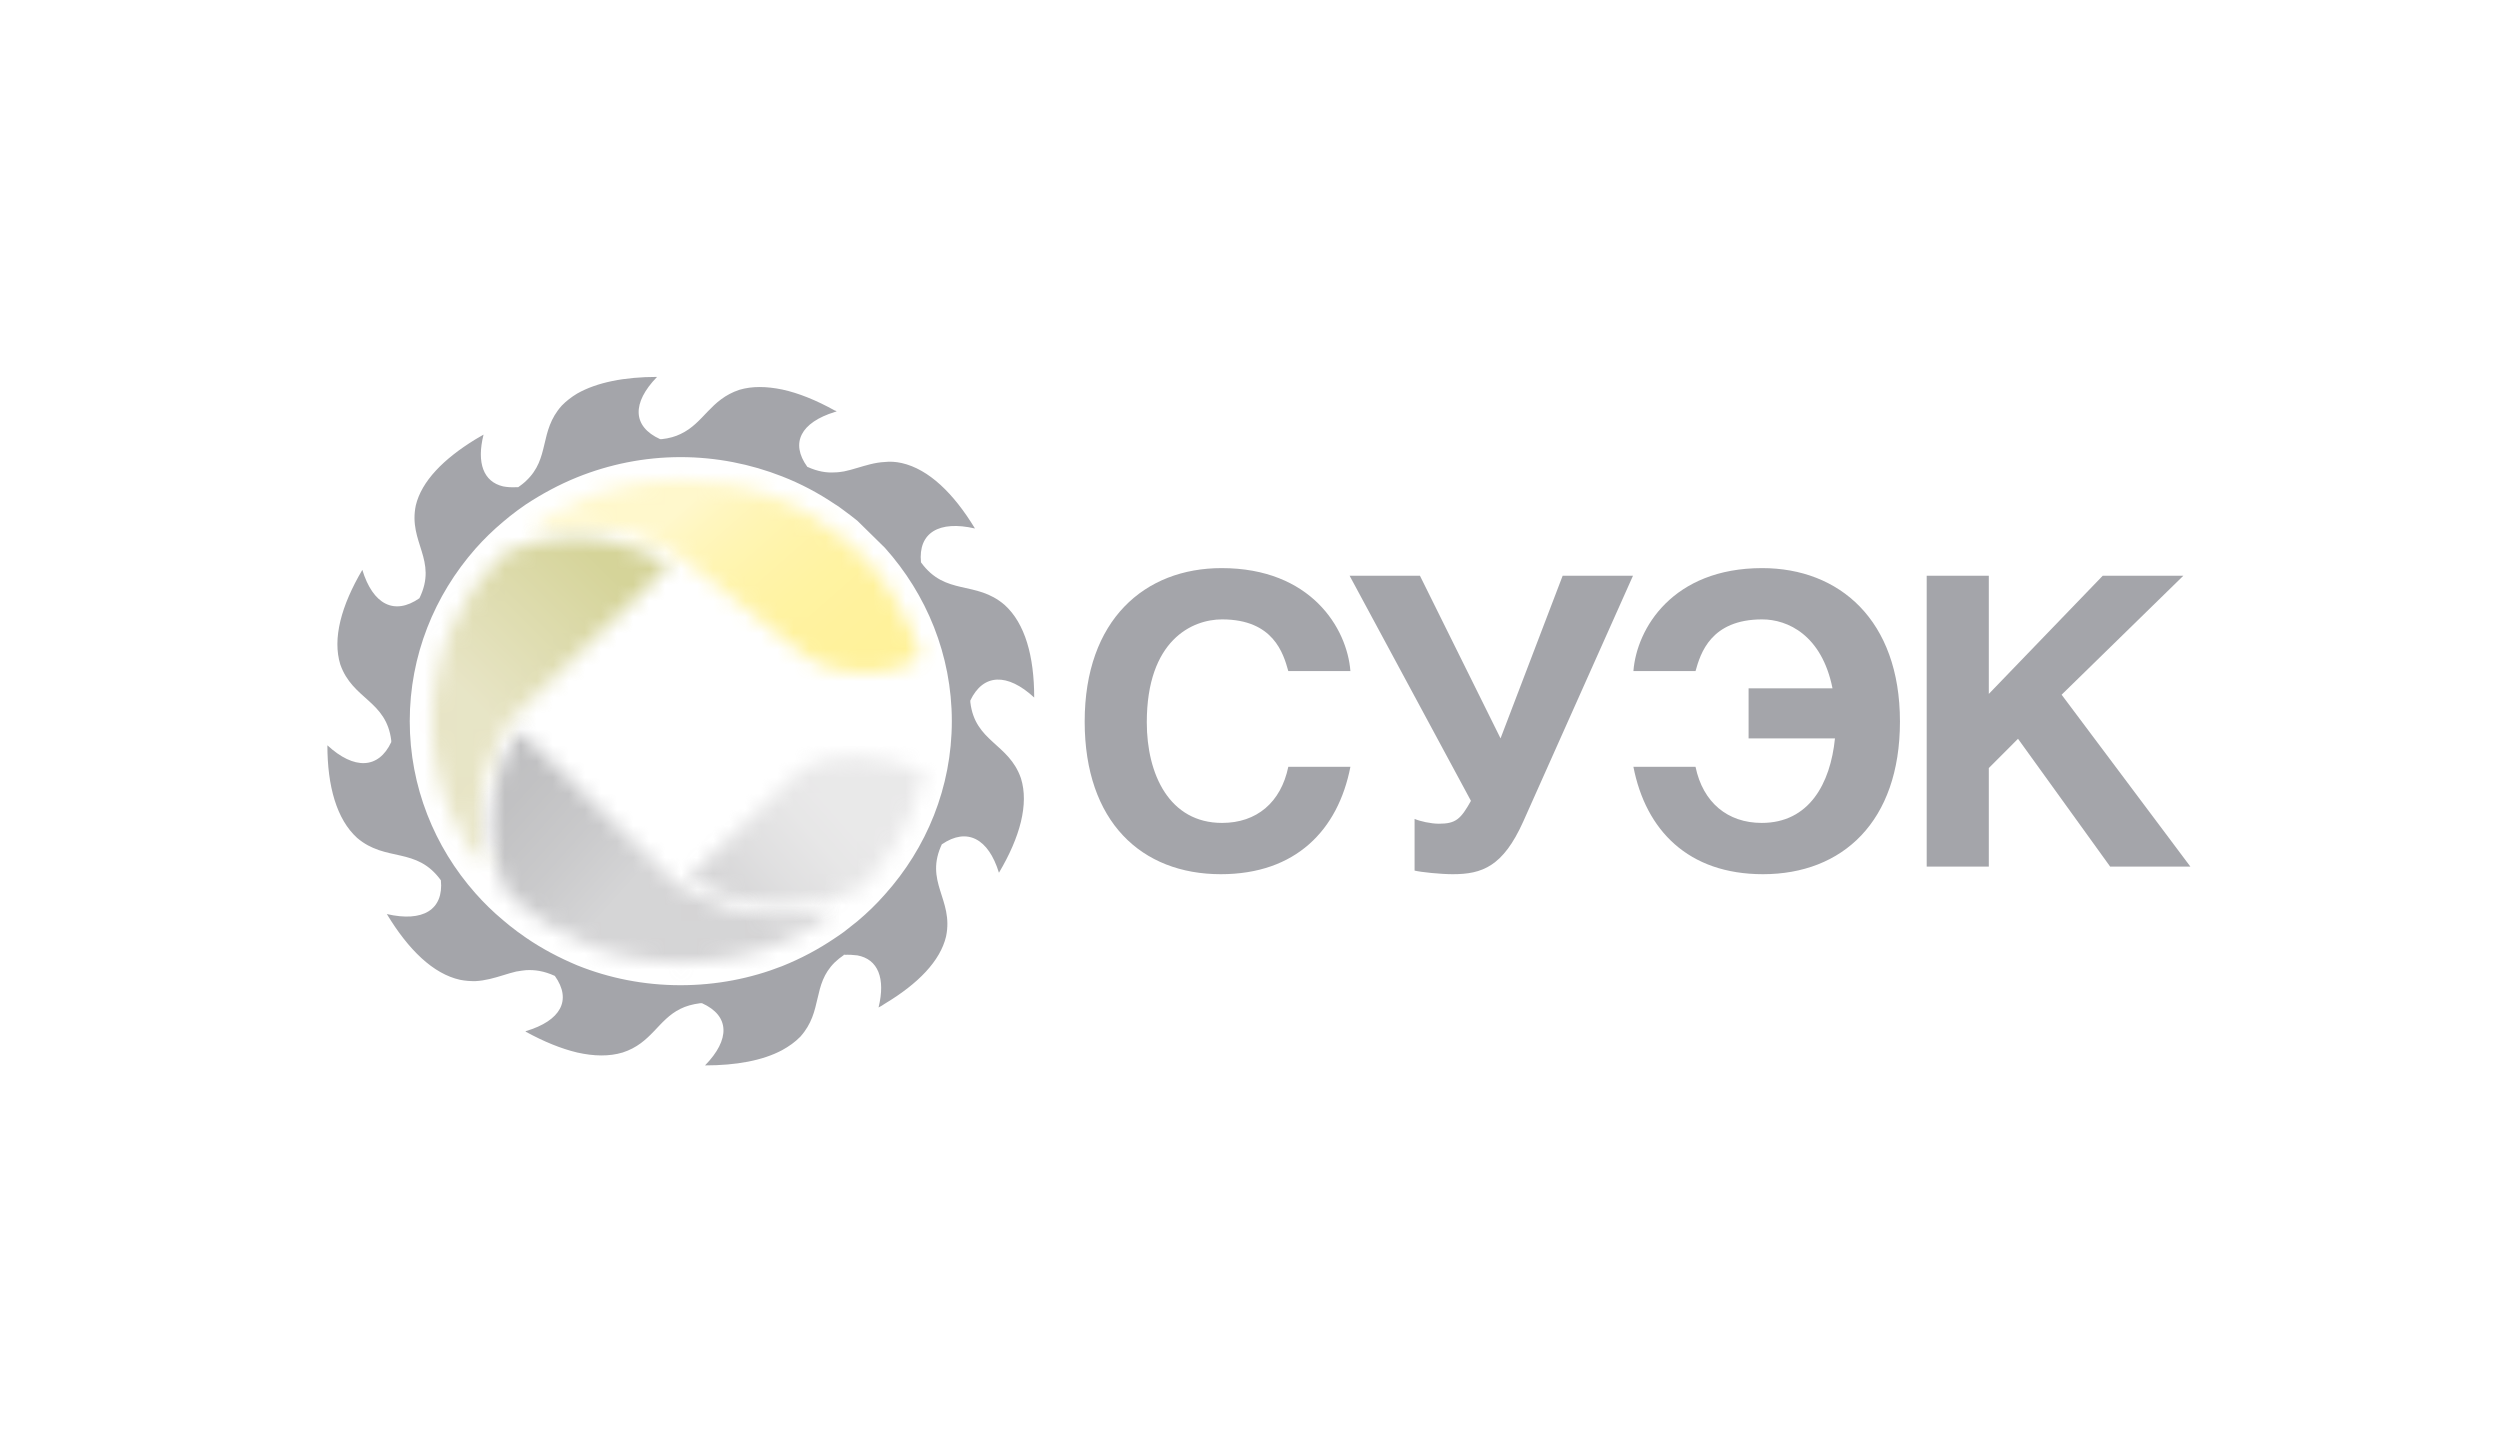 <svg width="156" height="90" viewBox="0 0 156 90" fill="none" xmlns="http://www.w3.org/2000/svg">
<rect width="156" height="90" fill="white"/>
<rect width="124" height="58" transform="translate(16 16)" fill="white"/>
<g clip-path="url(#clip0_2160_4586)">
<path d="M55.217 34.182C57.814 37.081 59.394 40.866 59.394 45C59.394 49.136 57.814 52.92 55.217 55.815C54.685 56.42 54.116 56.97 53.499 57.488C53.224 57.706 52.947 57.925 52.672 58.142C52.483 58.277 52.294 58.411 52.087 58.546C51.075 59.233 49.975 59.818 48.805 60.287C46.845 61.057 44.697 61.477 42.464 61.477C40.194 61.477 38.01 61.04 36.017 60.236C34.9 59.767 33.817 59.199 32.819 58.512C32.633 58.378 32.443 58.244 32.254 58.11L32.235 58.093C31.944 57.875 31.669 57.66 31.393 57.421C30.773 56.904 30.191 56.335 29.658 55.731C27.113 52.854 25.568 49.086 25.568 45C25.568 40.896 27.113 37.149 29.658 34.25C30.191 33.647 30.774 33.079 31.393 32.561C31.669 32.325 31.944 32.107 32.235 31.89C32.235 31.89 32.254 31.89 32.254 31.874C32.443 31.737 32.633 31.606 32.819 31.473C33.817 30.817 34.9 30.232 36.017 29.781C38.01 28.978 40.194 28.524 42.464 28.524C44.697 28.524 46.846 28.959 48.805 29.728C49.975 30.184 51.075 30.769 52.087 31.454C52.294 31.573 52.483 31.724 52.672 31.86C52.947 32.06 53.224 32.273 53.499 32.494L55.217 34.182ZM60.548 43.81C60.548 43.78 60.548 43.743 60.548 43.71C61.354 42.021 62.867 41.987 64.534 43.526C64.534 40.95 63.966 38.906 62.693 37.751C60.892 36.194 59.008 37.208 57.469 35.09C57.287 33.243 58.593 32.46 60.838 32.978C59.498 30.77 57.95 29.277 56.267 28.894C55.888 28.811 55.546 28.791 55.217 28.828C54.582 28.858 54.032 29.043 53.499 29.196C53.224 29.277 52.947 29.361 52.672 29.415C52.483 29.445 52.294 29.477 52.087 29.477C51.584 29.512 51.028 29.426 50.375 29.129C49.294 27.628 49.983 26.362 52.087 25.709C52.14 25.698 52.178 25.681 52.209 25.659C52.177 25.645 52.14 25.626 52.087 25.614C50.938 24.974 49.82 24.522 48.805 24.305C47.824 24.104 46.93 24.089 46.143 24.322C44.321 24.925 43.926 26.399 42.464 27.083C42.153 27.237 41.761 27.352 41.295 27.403C41.26 27.403 41.225 27.403 41.192 27.403C39.456 26.615 39.422 25.143 41.001 23.519C38.975 23.519 37.254 23.855 36.017 24.557C35.657 24.774 35.331 25.025 35.054 25.311C33.612 26.92 34.348 28.59 32.82 30.014C32.683 30.149 32.516 30.271 32.339 30.4C32.313 30.4 32.281 30.4 32.255 30.4H32.236C31.927 30.418 31.653 30.4 31.394 30.351C30.173 30.065 29.728 28.894 30.173 27.12C30.005 27.219 29.832 27.32 29.659 27.42C27.666 28.643 26.306 30.031 25.946 31.537C25.464 33.851 27.338 34.938 26.171 37.331C24.605 38.419 23.265 37.716 22.609 35.559C21.288 37.801 20.735 39.859 21.236 41.467C22.007 43.661 24.106 43.71 24.414 46.204C24.414 46.241 24.414 46.269 24.414 46.307C23.625 47.996 22.095 48.045 20.429 46.507C20.429 49.068 21.011 51.128 22.283 52.284C24.085 53.822 25.969 52.81 27.511 54.929C27.691 56.773 26.386 57.556 24.139 57.037C25.483 59.264 27.029 60.77 28.712 61.141C29.055 61.209 29.366 61.224 29.658 61.224C30.295 61.19 30.843 61.024 31.393 60.856C31.669 60.77 31.944 60.688 32.235 60.618H32.254C32.443 60.588 32.633 60.552 32.819 60.539C33.366 60.506 33.945 60.587 34.623 60.897C35.699 62.409 34.989 63.693 32.819 64.34C32.819 64.34 32.803 64.354 32.785 64.354C32.803 64.374 32.819 64.374 32.819 64.385C33.955 65.007 35.022 65.44 36.017 65.677C37.064 65.912 38.01 65.93 38.853 65.677C40.656 65.092 41.056 63.635 42.464 62.948C42.805 62.78 43.201 62.664 43.701 62.599C43.736 62.599 43.768 62.599 43.803 62.599C45.541 63.383 45.577 64.859 43.994 66.481C45.934 66.481 47.587 66.181 48.806 65.529C49.236 65.292 49.615 65.023 49.942 64.689C51.365 63.098 50.663 61.461 52.087 60.053C52.262 59.886 52.451 59.734 52.673 59.582C52.657 59.599 52.64 59.599 52.64 59.599C52.64 59.582 52.657 59.582 52.673 59.568C52.673 59.568 52.691 59.552 52.706 59.552C52.696 59.56 52.686 59.571 52.673 59.582C52.965 59.568 53.245 59.582 53.5 59.616C54.786 59.853 55.269 61.041 54.821 62.868C54.958 62.798 55.096 62.714 55.217 62.629C57.281 61.391 58.674 59.969 59.036 58.429C59.517 56.101 57.64 55.032 58.794 52.634C58.794 52.653 58.775 52.671 58.775 52.684C60.34 51.614 61.678 52.318 62.334 54.46C63.657 52.233 64.209 50.173 63.707 48.566C62.952 46.373 60.838 46.306 60.548 43.81Z" fill="#1D1F2B" fill-opacity="0.4"/>
<path d="M80.39 41.875C80.082 40.775 79.466 38.65 76.257 38.65C74.384 38.65 71.56 39.95 71.56 45.075C71.56 48.325 72.972 51.35 76.257 51.35C78.414 51.35 79.928 50.075 80.39 47.85H84.265C83.495 51.8 80.851 54.55 76.18 54.55C71.227 54.55 67.684 51.275 67.684 45.025C67.684 38.675 71.432 35.45 76.231 35.45C81.801 35.45 84.06 39.2 84.265 41.875H80.39Z" fill="#1D1F2B" fill-opacity="0.4"/>
<path d="M88.604 35.925L93.634 46.075L97.51 35.925H101.899L95.046 51.275C93.788 54.075 92.479 54.55 90.657 54.55C89.887 54.55 88.681 54.425 88.27 54.325V51.099C88.604 51.249 89.296 51.4 89.784 51.4C90.837 51.4 91.145 51.124 91.787 49.974L84.215 35.925L88.604 35.925Z" fill="#1D1F2B" fill-opacity="0.4"/>
<path d="M114.348 42.95C113.681 39.625 111.55 38.65 109.959 38.65C106.75 38.65 106.109 40.775 105.801 41.875H101.925C102.131 39.2 104.389 35.45 109.959 35.45C114.759 35.45 118.557 38.675 118.557 45.025C118.557 51.275 114.964 54.55 110.01 54.55C105.339 54.55 102.695 51.8 101.925 47.85H105.801C106.263 50.075 107.803 51.35 109.933 51.35C112.885 51.35 114.219 48.9 114.502 46.075H109.112V42.95H114.348Z" fill="#1D1F2B" fill-opacity="0.4"/>
<path d="M124.102 43.3L131.211 35.925H136.242L128.645 43.35L136.679 54.075H131.673L125.924 46.1L124.102 47.925V54.075H120.226V35.925H124.102V43.3Z" fill="#1D1F2B" fill-opacity="0.4"/>
<g style="mix-blend-mode:luminosity" opacity="0.4">
<mask id="mask0_2160_4586" style="mask-type:luminance" maskUnits="userSpaceOnUse" x="43" y="47" width="15" height="10">
<path d="M49.828 48.164C49.644 48.343 43.464 54.284 43.03 54.71C43.872 55.3 47.484 57.49 52.313 55.875C52.681 55.745 53.329 55.585 53.708 55.407L54.094 55.004C55.262 53.68 56.794 51.896 57.656 48.164C55.063 47.093 51.641 46.709 49.828 48.164Z" fill="white"/>
</mask>
<g mask="url(#mask0_2160_4586)">
<path d="M63.119 52.908L49.245 64.541L37.566 51.29L51.44 39.657L63.119 52.908Z" fill="url(#paint0_linear_2160_4586)"/>
</g>
</g>
<g style="mix-blend-mode:luminosity" opacity="0.4">
<mask id="mask1_2160_4586" style="mask-type:luminance" maskUnits="userSpaceOnUse" x="32" y="29" width="26" height="13">
<path d="M49.829 40.579C51.557 42.266 55.568 42.408 57.439 40.994C56.988 39.097 55.193 35.764 53.265 34.156L52.73 33.677C51.277 32.489 50.06 31.719 48.191 30.983L47.202 30.644C47.202 30.644 45.631 30.248 45.629 30.248C44.603 30.042 43.439 29.952 42.385 29.952C41.335 29.952 40.281 30.058 39.253 30.27C39.253 30.27 37.609 30.702 37.608 30.703L36.674 31.03C35.29 31.576 34.055 32.374 32.895 33.277C38.553 31.634 42.572 34.851 42.636 34.903C42.635 34.905 49.633 40.388 49.829 40.579Z" fill="white"/>
</mask>
<g mask="url(#mask1_2160_4586)">
<path d="M46.419 18.046L63.791 36.817L43.915 54.316L26.544 35.545L46.419 18.046Z" fill="url(#paint1_linear_2160_4586)"/>
</g>
</g>
<g opacity="0.4">
<g style="mix-blend-mode:luminosity">
<mask id="mask2_2160_4586" style="mask-type:luminance" maskUnits="userSpaceOnUse" x="30" y="45" width="23" height="16">
<path d="M31.722 55.799C33.162 57.168 34.828 58.237 36.679 58.967L37.616 59.293L39.261 59.729C40.288 59.939 41.344 60.046 42.397 60.046C43.449 60.046 44.503 59.977 45.529 59.767C45.529 59.767 47.208 59.356 47.21 59.355L48.321 58.967C49.704 58.421 51.089 57.625 52.249 56.718C46.59 58.362 42.215 55.149 42.167 55.112L42.158 55.105C42.158 55.105 32.923 46.099 32.436 45.624C31.99 46.233 30.646 48.315 30.646 51.279C30.646 52.265 30.796 53.349 31.18 54.501C31.32 54.91 31.495 55.325 31.699 55.746L31.722 55.799Z" fill="white"/>
</mask>
<g mask="url(#mask2_2160_4586)">
<path d="M42.892 70.487L23.318 53.801L40.001 35.183L59.575 51.87L42.892 70.487Z" fill="url(#paint2_linear_2160_4586)"/>
</g>
</g>
</g>
<g style="mix-blend-mode:luminosity" opacity="0.4">
<mask id="mask3_2160_4586" style="mask-type:luminance" maskUnits="userSpaceOnUse" x="26" y="33" width="16" height="22">
<path d="M31.319 34.591C29.912 35.998 28.818 37.626 28.072 39.43L27.733 40.341L27.288 41.947C27.073 42.945 26.966 43.973 26.966 45.001C26.966 46.029 27.073 47.06 27.288 48.06L27.733 49.664L28.072 50.576C28.632 51.93 29.448 53.135 30.379 54.262C30.037 53.145 29.879 52.083 29.879 51.116C29.879 47.31 31.991 44.816 32.019 44.783L32.03 44.77C32.03 44.77 41.266 35.763 41.753 35.289C40.909 34.701 37.297 32.508 32.462 34.125C32.1 34.254 31.726 34.405 31.35 34.58L31.319 34.591Z" fill="white"/>
</mask>
<g mask="url(#mask3_2160_4586)">
<path d="M15.814 43.272L34.436 25.296L52.905 43.498L34.283 61.473L15.814 43.272Z" fill="url(#paint3_linear_2160_4586)"/>
</g>
</g>
</g>
<defs>
<linearGradient id="paint0_linear_2160_4586" x1="58.488" y1="45.311" x2="38.305" y2="63.099" gradientUnits="userSpaceOnUse">
<stop stop-color="#C9C8C9"/>
<stop offset="0.295" stop-color="#C9C8C9"/>
<stop offset="0.382" stop-color="#C3C2C3"/>
<stop offset="0.503" stop-color="#B1B0B2"/>
<stop offset="0.643" stop-color="#949396"/>
<stop offset="0.797" stop-color="#6B6B6F"/>
<stop offset="0.87" stop-color="#55565A"/>
<stop offset="1" stop-color="#55565A"/>
</linearGradient>
<linearGradient id="paint1_linear_2160_4586" x1="40.982" y1="31.659" x2="57.193" y2="50.072" gradientUnits="userSpaceOnUse">
<stop stop-color="#FFED7F"/>
<stop offset="0.045" stop-color="#FFED7F"/>
<stop offset="0.115" stop-color="#FFE960"/>
<stop offset="0.2" stop-color="#FFE643"/>
<stop offset="0.295" stop-color="#FFE32A"/>
<stop offset="0.402" stop-color="#FFE017"/>
<stop offset="0.526" stop-color="#FFDF0A"/>
<stop offset="0.686" stop-color="#FFDE02"/>
<stop offset="1" stop-color="#FFDD00"/>
</linearGradient>
<linearGradient id="paint2_linear_2160_4586" x1="46.951" y1="57.488" x2="28.608" y2="41.05" gradientUnits="userSpaceOnUse">
<stop stop-color="#969598"/>
<stop offset="0.295" stop-color="#969598"/>
<stop offset="0.296" stop-color="#959598"/>
<stop offset="0.472" stop-color="#79797D"/>
<stop offset="0.649" stop-color="#656569"/>
<stop offset="0.825" stop-color="#595A5E"/>
<stop offset="1" stop-color="#55565A"/>
</linearGradient>
<linearGradient id="paint3_linear_2160_4586" x1="26.759" y1="50.714" x2="40.556" y2="36.715" gradientUnits="userSpaceOnUse">
<stop stop-color="#C4BD70"/>
<stop offset="0.354" stop-color="#C4BD70"/>
<stop offset="0.953" stop-color="#969300"/>
<stop offset="1" stop-color="#969300"/>
</linearGradient>
<clipPath id="clip0_2160_4586">
<rect width="116.25" height="42.963" fill="white" transform="translate(20.429 23.519)"/>
</clipPath>
</defs>
</svg>
